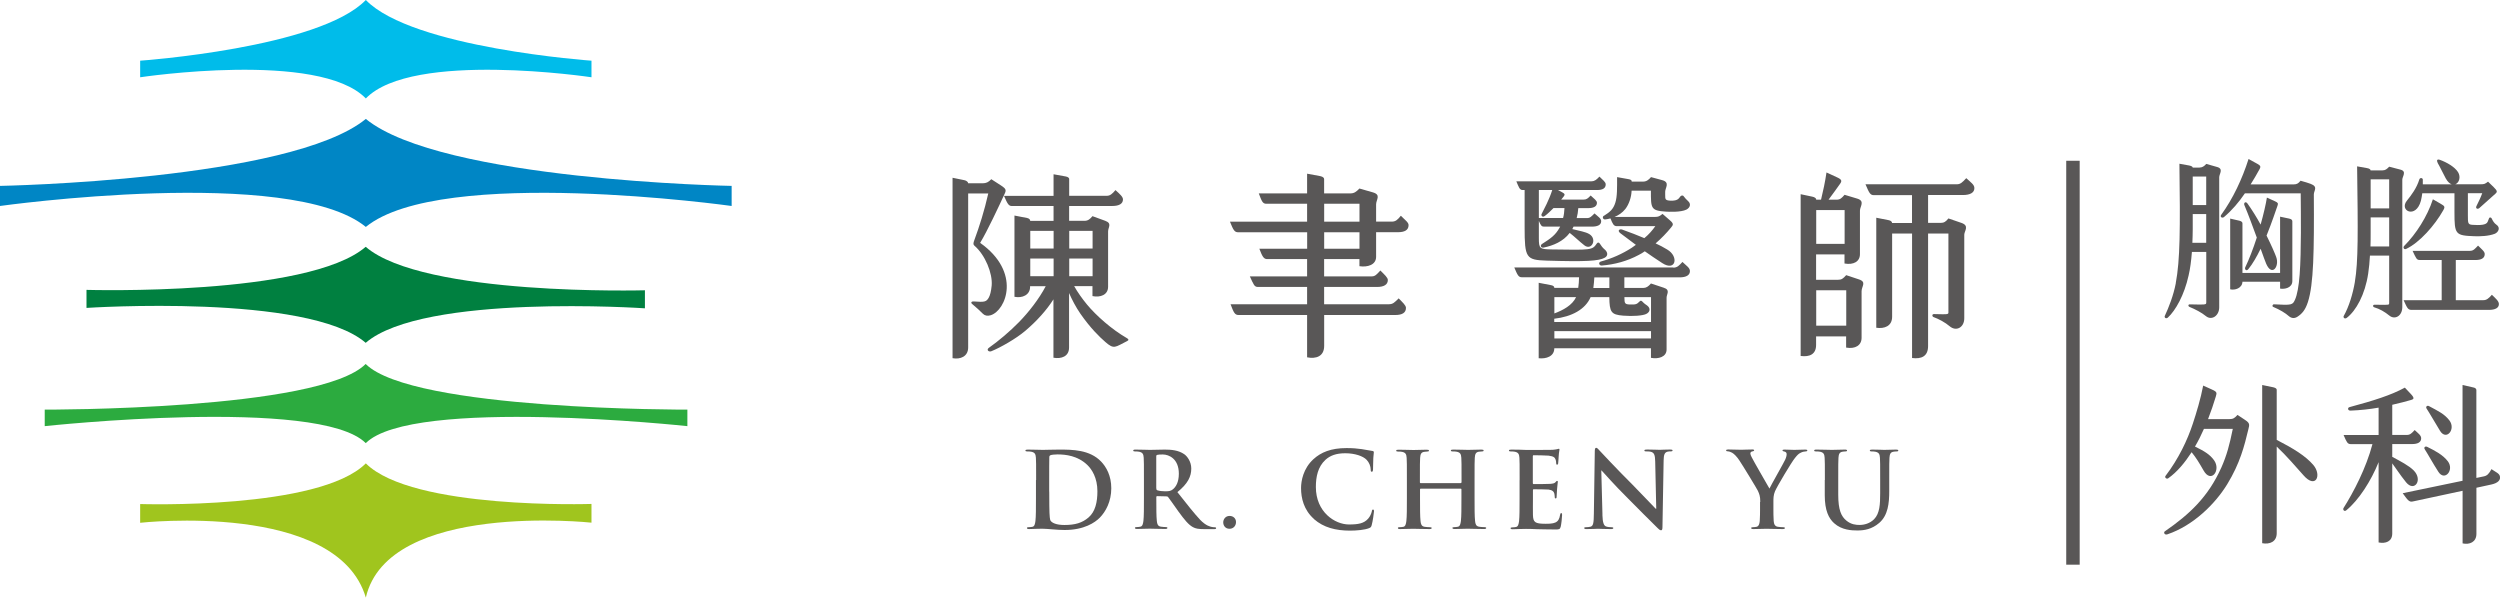 <svg width="251" height="60" viewBox="0 0 251 60" fill="none" xmlns="http://www.w3.org/2000/svg">
<g clip-path="url(#clip0_2378_6182)">
<path d="M95.63 17.846L96.831 18.092C97.053 18.133 97.199 18.296 97.199 18.378V18.401H98.668C98.995 18.401 99.24 18.302 99.525 17.992L100.505 18.623C101.013 18.95 101.036 19.091 100.873 19.441C100.301 20.685 99.117 23.221 98.406 24.383C102.564 27.322 101.013 31.165 99.467 31.65C99.141 31.75 98.878 31.691 98.692 31.51C98.365 31.183 98.038 30.879 97.613 30.529C97.432 30.389 97.531 30.242 97.776 30.266C98.855 30.348 99.018 30.307 99.263 29.898C99.403 29.652 99.508 29.267 99.566 28.654C99.665 27.45 98.913 25.592 97.834 24.669C97.689 24.547 97.712 24.401 97.834 24.079C98.324 22.753 98.832 21.159 99.222 19.424H97.204V34.881C97.204 35.798 96.411 36.108 95.636 35.961V17.846H95.63ZM101.864 21.643L103.13 21.889C103.334 21.93 103.433 22.052 103.433 22.175H105.777V20.685H101.596C101.269 20.685 101.147 20.463 100.803 19.663H105.777V17.496L107.002 17.718C107.247 17.759 107.346 17.881 107.346 17.963V19.657H111.137C111.44 19.657 111.667 19.476 111.994 19.085C112.443 19.494 112.746 19.757 112.746 20.025C112.746 20.452 112.361 20.68 111.685 20.68H107.34V22.169H108.909C109.235 22.169 109.457 21.982 109.684 21.702L110.967 22.169C111.679 22.432 111.253 22.823 111.253 23.232V28.788C111.253 29.606 110.478 29.892 109.684 29.728V28.729H107.847C108.192 29.343 108.641 29.974 109.13 30.57C110.046 31.674 111.597 33.058 113.125 33.94C113.306 34.039 113.37 34.145 113.166 34.244C111.941 34.857 111.86 35.103 110.985 34.343C110.373 33.812 109.475 32.935 108.477 31.504C108.011 30.832 107.62 30.073 107.334 29.419V34.892C107.334 35.792 106.559 36.055 105.766 35.915V30.055C105.095 31.119 104.092 32.24 102.931 33.222C102.016 33.999 100.441 34.898 99.525 35.266C99.24 35.366 99.018 35.103 99.281 34.922C100.237 34.25 101.403 33.268 102.319 32.328C103.275 31.346 104.319 30.02 104.99 28.735H103.421V28.799C103.421 29.617 102.628 29.962 101.852 29.798V21.649L101.864 21.643ZM105.783 24.956V23.18H103.439V24.956H105.783ZM105.783 27.73V25.955H103.439V27.73H105.783ZM109.696 24.956V23.18H107.352V24.956H109.696ZM109.696 27.73V25.955H107.352V27.73H109.696Z" fill="#595757"/>
<path d="M126.445 24.973H131.239V23.32H124.305C123.937 23.32 123.815 23.075 123.488 22.257H131.233V20.458H127.133C126.748 20.458 126.667 20.154 126.381 19.418H131.233V17.438L132.557 17.683C132.842 17.747 132.942 17.864 132.942 17.987V19.418H135.572C135.939 19.418 136.161 19.272 136.487 18.927L137.834 19.313C138.692 19.558 138.161 20.049 138.161 20.516V22.251H139.73C140.115 22.251 140.301 22.087 140.645 21.661C141.094 22.111 141.421 22.333 141.421 22.602C141.421 23.11 141.013 23.314 140.342 23.314H138.161V25.785C138.161 26.603 137.286 26.849 136.487 26.726V26.013H132.942V27.748H137.729C138.056 27.748 138.219 27.567 138.587 27.158C139.012 27.584 139.339 27.871 139.339 28.116C139.339 28.583 138.931 28.811 138.26 28.811H132.942V30.546H139.444C139.852 30.546 140.016 30.365 140.424 29.956C140.85 30.383 141.159 30.669 141.159 30.914C141.159 31.405 140.774 31.627 140.08 31.627H132.947V34.729C132.947 35.792 132.113 36.055 131.233 35.874V31.627H124.363C123.978 31.627 123.873 31.405 123.547 30.546H131.233V28.811H126.299C125.932 28.811 125.873 28.589 125.483 27.748H131.233V26.013H127.215C126.871 26.013 126.725 25.727 126.439 24.973H126.445ZM136.493 22.257V20.458H132.947V22.257H136.493ZM136.493 24.973V23.32H132.947V24.973H136.493Z" fill="#595757"/>
<path d="M168.002 26.872C168.41 26.872 168.591 26.65 168.917 26.299C169.325 26.691 169.669 26.889 169.669 27.216C169.669 27.625 169.302 27.847 168.631 27.847H163.085V28.91H164.981C165.284 28.91 165.488 28.77 165.756 28.461L167.039 28.887C167.733 29.109 167.325 29.518 167.325 29.886V35.091C167.325 35.845 166.491 36.072 165.756 35.926V34.968H156.052C156.052 35.786 155.236 36.049 154.484 35.967V28.391L155.749 28.636C155.971 28.677 156.052 28.782 156.052 28.899H158.455C158.496 28.572 158.537 28.227 158.537 27.836H152.786C152.46 27.836 152.361 27.631 152.034 26.854H167.996L168.002 26.872ZM159.808 18.197C160.111 18.197 160.298 18.033 160.584 17.73C160.951 18.098 161.213 18.279 161.213 18.506C161.213 18.892 160.928 19.079 160.339 19.079H156.426L156.77 19.266C157.114 19.447 157.154 19.529 156.991 19.733L156.746 20.037H159.009C159.271 20.037 159.417 19.938 159.703 19.628C160.047 19.955 160.333 20.136 160.333 20.364C160.333 20.709 160.03 20.896 159.458 20.896H158.461C158.437 21.264 158.379 21.591 158.298 21.895H159.336C159.639 21.895 159.761 21.754 160.088 21.427C160.455 21.754 160.759 21.936 160.759 22.204C160.759 22.613 160.35 22.753 159.82 22.753H157.983L157.86 22.999C158.572 23.186 159.184 23.267 159.575 23.507C160.391 24.015 159.796 25.201 159.067 24.628C158.519 24.202 158.128 23.793 157.598 23.384C156.927 24.261 155.947 24.652 154.991 24.856C154.664 24.915 154.623 24.611 154.828 24.488C155.662 23.957 156.175 23.612 156.583 22.853L156.641 22.753H155.008C154.787 22.753 154.705 22.654 154.501 22.181V23.898C154.501 24.979 154.583 25.02 155.807 25.043C159.744 25.102 159.866 25.125 160.315 24.453C160.397 24.331 160.519 24.307 160.619 24.453C160.782 24.699 160.863 24.839 161.149 25.084C161.394 25.306 161.493 25.674 161.108 25.879C160.519 26.206 159.213 26.288 155.277 26.165C153.218 26.101 153.072 25.902 153.072 22.835V19.079H152.868C152.565 19.079 152.483 18.775 152.238 18.203H159.802L159.808 18.197ZM156.933 21.889C157.015 21.602 157.055 21.275 157.073 20.89H155.971C155.685 21.176 155.399 21.462 155.096 21.684C154.851 21.871 154.711 21.626 154.769 21.503C155.032 20.972 155.522 20.095 155.848 19.073H154.501V21.889H156.927H156.933ZM165.762 32.328V29.834H163.091V29.874C163.091 30.464 163.15 30.546 163.599 30.57C164.252 30.593 164.333 30.546 164.596 30.283C164.695 30.184 164.759 30.137 164.899 30.283C165.062 30.464 165.243 30.587 165.366 30.669C165.751 30.955 165.669 31.341 165.267 31.528C164.922 31.691 163.96 31.773 162.963 31.691C161.738 31.592 161.598 31.323 161.575 29.834H159.697C159.166 31.06 157.819 31.796 156.046 32.001V32.328H165.751H165.762ZM158.239 29.834H156.058V31.469C156.933 31.142 157.854 30.651 158.239 29.834ZM165.762 33.981V33.245H156.058V33.981H165.762ZM161.581 28.916V27.853H160.07C160.047 28.18 160.03 28.525 159.971 28.916H161.581ZM161.033 21.667C161.662 21.275 161.972 20.995 162.176 20.358C162.38 19.727 162.356 18.828 162.356 17.782L163.499 17.986C163.762 18.027 163.826 18.109 163.826 18.232H164.969C165.296 18.232 165.517 18.068 165.762 17.782L166.882 18.086C167.698 18.308 167.185 18.863 167.185 19.248V19.535C167.185 20.025 167.185 20.107 167.693 20.148C168.019 20.166 168.386 20.125 168.567 19.903L168.731 19.698C168.789 19.64 168.952 19.576 169.034 19.698C169.197 19.903 169.296 20.025 169.5 20.206C169.786 20.469 169.704 20.837 169.32 21.042C168.748 21.328 167.547 21.264 167.238 21.246C165.727 21.147 165.751 20.901 165.751 19.143H163.814C163.791 19.797 163.552 20.51 163.185 20.983C162.881 21.369 162.491 21.614 162.106 21.778H166.182C166.468 21.778 166.631 21.719 166.917 21.474L167.669 22.128C168.077 22.473 167.972 22.596 167.792 22.823C167.325 23.396 166.794 23.945 166.223 24.436C166.631 24.617 166.999 24.821 167.383 25.049C168.585 25.744 168.258 27.298 166.894 26.416C166.264 26.007 165.692 25.622 165.138 25.23C164.934 25.376 164.73 25.493 164.526 25.598C163.383 26.212 162.123 26.556 160.817 26.661C160.554 26.685 160.432 26.334 160.735 26.253C161.814 25.966 162.899 25.476 163.814 24.886L164.24 24.582C163.75 24.214 163.243 23.828 162.689 23.419C162.345 23.156 162.59 22.952 162.87 23.051C163.704 23.355 164.438 23.624 165.092 23.91C165.541 23.542 165.908 23.116 166.194 22.707H162.321C162.018 22.707 161.913 22.485 161.692 21.93C161.511 21.971 161.348 22.012 161.184 22.029C160.939 22.07 160.84 21.784 161.021 21.661L161.033 21.667Z" fill="#595757"/>
<path d="M180.797 19.5L181.957 19.745C182.179 19.786 182.342 19.908 182.342 20.008V20.049H182.832C183.036 19.213 183.24 18.273 183.38 17.315L184.442 17.805C184.932 18.027 184.949 18.173 184.727 18.477C184.401 18.927 183.934 19.599 183.584 20.049H184.378C184.762 20.049 184.908 19.885 185.194 19.558L186.477 19.944C187.27 20.189 186.739 20.738 186.739 21.147V25.516C186.739 26.253 186.11 26.62 185.188 26.457V25.54H182.336V28.093H184.5C184.908 28.093 185.048 27.97 185.357 27.625L186.64 28.052C187.433 28.315 186.903 28.747 186.903 29.238V33.917C186.903 34.67 186.273 35.062 185.351 34.898V33.777H182.336V34.635C182.336 35.553 181.707 35.862 180.785 35.739V19.505L180.797 19.5ZM185.2 24.483V21.094H182.348V24.483H185.2ZM185.363 32.696V29.144H182.348V32.696H185.363ZM187.299 18.501H196.473C196.817 18.501 197.021 18.32 197.412 17.887C197.878 18.314 198.228 18.541 198.228 18.886C198.228 19.336 197.82 19.581 197.068 19.581H193.58V22.379H194.846C195.19 22.379 195.376 22.239 195.621 21.93L196.928 22.379C197.761 22.666 197.213 23.197 197.213 23.565V31.96C197.213 32.859 196.42 33.327 195.744 32.754C195.318 32.386 194.641 32.018 194.134 31.837C193.971 31.779 193.953 31.533 194.175 31.533C194.805 31.533 195.44 31.598 195.58 31.492C195.639 31.452 195.621 31.311 195.621 31.247V23.448H193.58V34.74C193.58 35.78 192.909 36.066 191.971 35.944V23.448H189.97V31.802C189.97 32.743 189.195 33.029 188.378 32.906V21.86L189.62 22.105C189.842 22.146 189.964 22.268 189.964 22.391H191.965V19.593H188.133C187.766 19.593 187.667 19.371 187.299 18.512V18.501Z" fill="#595757"/>
<path d="M104.027 48.194C104.027 46.587 104.027 46.295 104.004 45.956C103.98 45.594 103.899 45.431 103.549 45.355C103.461 45.331 103.287 45.326 103.135 45.326C103.018 45.326 102.954 45.302 102.954 45.232C102.954 45.162 103.03 45.139 103.187 45.139C103.747 45.139 104.412 45.168 104.704 45.168C105.03 45.168 105.695 45.139 106.325 45.139C107.643 45.139 109.404 45.139 110.553 46.342C111.078 46.891 111.573 47.767 111.573 49.023C111.573 50.355 111.014 51.366 110.425 51.968C109.941 52.464 108.844 53.212 106.891 53.212C106.511 53.212 106.08 53.183 105.678 53.148C105.275 53.118 104.908 53.083 104.645 53.083C104.529 53.083 104.295 53.083 104.045 53.095C103.8 53.095 103.526 53.118 103.316 53.118C103.182 53.118 103.106 53.089 103.106 53.013C103.106 52.961 103.147 52.931 103.275 52.931C103.432 52.931 103.561 52.908 103.654 52.891C103.864 52.85 103.916 52.616 103.957 52.312C104.01 51.868 104.01 51.033 104.01 50.063V48.206L104.027 48.194ZM105.345 49.356C105.345 50.478 105.357 51.29 105.368 51.489C105.38 51.752 105.398 52.178 105.485 52.289C105.625 52.487 106.033 52.709 106.867 52.709C107.94 52.709 108.658 52.499 109.293 51.95C109.97 51.366 110.18 50.408 110.18 49.321C110.18 47.978 109.62 47.113 109.165 46.681C108.197 45.752 106.996 45.623 106.167 45.623C105.957 45.623 105.567 45.653 105.479 45.7C105.386 45.74 105.351 45.793 105.351 45.91C105.339 46.266 105.339 47.189 105.339 48.025V49.356H105.345Z" fill="#595757"/>
<path d="M114.851 48.194C114.851 46.587 114.851 46.295 114.828 45.956C114.805 45.594 114.723 45.431 114.373 45.355C114.286 45.331 114.111 45.326 113.959 45.326C113.842 45.326 113.778 45.302 113.778 45.232C113.778 45.162 113.854 45.139 114.012 45.139C114.571 45.139 115.236 45.168 115.458 45.168C115.814 45.168 116.618 45.139 116.945 45.139C117.61 45.139 118.315 45.203 118.887 45.594C119.184 45.793 119.604 46.336 119.604 47.043C119.604 47.826 119.278 48.544 118.21 49.409C119.149 50.595 119.878 51.529 120.497 52.19C121.086 52.803 121.517 52.873 121.675 52.908C121.791 52.931 121.884 52.937 121.972 52.937C122.059 52.937 122.1 52.967 122.1 53.019C122.1 53.107 122.024 53.124 121.902 53.124H120.899C120.31 53.124 120.047 53.072 119.773 52.926C119.319 52.68 118.922 52.184 118.327 51.372C117.907 50.793 117.423 50.075 117.283 49.911C117.231 49.847 117.167 49.835 117.091 49.835L116.175 49.812C116.123 49.812 116.094 49.835 116.094 49.894V50.04C116.094 51.021 116.094 51.857 116.146 52.301C116.175 52.604 116.239 52.838 116.56 52.879C116.718 52.902 116.951 52.92 117.079 52.92C117.161 52.92 117.207 52.949 117.207 53.002C117.207 53.078 117.132 53.107 116.997 53.107C116.385 53.107 115.604 53.078 115.446 53.078C115.248 53.078 114.583 53.107 114.157 53.107C114.023 53.107 113.947 53.078 113.947 53.002C113.947 52.949 113.988 52.92 114.117 52.92C114.274 52.92 114.402 52.896 114.496 52.879C114.706 52.838 114.758 52.604 114.799 52.301C114.851 51.857 114.851 51.021 114.851 50.051V48.194ZM116.094 49.029C116.094 49.146 116.117 49.187 116.187 49.222C116.408 49.298 116.723 49.327 116.986 49.327C117.406 49.327 117.546 49.286 117.732 49.146C118.047 48.912 118.356 48.428 118.356 47.563C118.356 46.062 117.365 45.629 116.741 45.629C116.478 45.629 116.286 45.641 116.181 45.67C116.105 45.694 116.088 45.734 116.088 45.816V49.029H116.094Z" fill="#595757"/>
<path d="M122.812 52.441C122.812 52.178 123.004 51.798 123.453 51.798C123.809 51.798 124.095 52.044 124.095 52.412C124.095 52.78 123.844 53.089 123.441 53.089C122.998 53.089 122.812 52.739 122.812 52.447V52.441Z" fill="#595757"/>
<path d="M131.932 52.114C130.9 51.202 130.626 50.022 130.626 49C130.626 48.282 130.848 47.037 131.862 46.108C132.62 45.413 133.624 44.987 135.192 44.987C135.845 44.987 136.236 45.028 136.72 45.092C137.123 45.145 137.461 45.238 137.776 45.273C137.892 45.285 137.933 45.337 137.933 45.402C137.933 45.483 137.904 45.612 137.881 45.98C137.857 46.33 137.869 46.909 137.852 47.119C137.84 47.277 137.822 47.364 137.723 47.364C137.636 47.364 137.618 47.277 137.618 47.131C137.607 46.804 137.472 46.436 137.204 46.161C136.854 45.793 136.032 45.507 135.064 45.507C134.148 45.507 133.548 45.74 133.081 46.161C132.311 46.868 132.113 47.873 132.113 48.895C132.113 51.407 134.02 52.657 135.437 52.657C136.376 52.657 136.948 52.552 137.368 52.067C137.548 51.868 137.682 51.559 137.723 51.372C137.752 51.202 137.776 51.161 137.857 51.161C137.933 51.161 137.951 51.237 137.951 51.319C137.951 51.448 137.822 52.365 137.717 52.727C137.665 52.908 137.624 52.961 137.443 53.031C137.023 53.2 136.219 53.276 135.548 53.276C134.102 53.276 132.889 52.961 131.932 52.125V52.114Z" fill="#595757"/>
<path d="M146.675 48.492C146.704 48.492 146.739 48.468 146.739 48.416V48.194C146.739 46.587 146.739 46.295 146.716 45.956C146.693 45.594 146.611 45.431 146.261 45.355C146.18 45.331 145.999 45.326 145.847 45.326C145.731 45.326 145.666 45.302 145.666 45.232C145.666 45.162 145.742 45.139 145.888 45.139C146.46 45.139 147.124 45.168 147.404 45.168C147.655 45.168 148.32 45.139 148.734 45.139C148.88 45.139 148.956 45.162 148.956 45.232C148.956 45.302 148.891 45.326 148.763 45.326C148.681 45.326 148.582 45.337 148.46 45.355C148.174 45.407 148.092 45.589 148.069 45.956C148.046 46.295 148.046 46.587 148.046 48.194V50.051C148.046 51.021 148.046 51.857 148.098 52.312C148.127 52.61 148.192 52.838 148.512 52.885C148.658 52.908 148.891 52.926 149.049 52.926C149.165 52.926 149.218 52.955 149.218 53.007C149.218 53.083 149.13 53.113 149.008 53.113C148.32 53.113 147.661 53.083 147.363 53.083C147.119 53.083 146.46 53.113 146.045 53.113C145.9 53.113 145.824 53.083 145.824 53.007C145.824 52.955 145.865 52.926 145.993 52.926C146.15 52.926 146.279 52.902 146.372 52.885C146.582 52.844 146.634 52.61 146.675 52.306C146.728 51.862 146.728 51.027 146.728 50.057V49.129C146.728 49.088 146.699 49.064 146.664 49.064H142.634C142.605 49.064 142.57 49.076 142.57 49.129V50.057C142.57 51.027 142.57 51.862 142.622 52.318C142.651 52.616 142.716 52.844 143.036 52.891C143.182 52.914 143.415 52.931 143.573 52.931C143.689 52.931 143.742 52.961 143.742 53.013C143.742 53.089 143.66 53.118 143.532 53.118C142.844 53.118 142.185 53.089 141.887 53.089C141.642 53.089 140.978 53.118 140.558 53.118C140.424 53.118 140.348 53.089 140.348 53.013C140.348 52.961 140.389 52.931 140.517 52.931C140.674 52.931 140.803 52.908 140.896 52.891C141.106 52.85 141.158 52.616 141.199 52.312C141.252 51.868 141.252 51.033 141.252 50.063V48.206C141.252 46.599 141.252 46.307 141.228 45.968C141.205 45.606 141.123 45.442 140.774 45.367C140.686 45.343 140.511 45.337 140.359 45.337C140.243 45.337 140.179 45.314 140.179 45.244C140.179 45.174 140.255 45.15 140.4 45.15C140.972 45.15 141.637 45.18 141.917 45.18C142.167 45.18 142.832 45.15 143.246 45.15C143.392 45.15 143.468 45.174 143.468 45.244C143.468 45.314 143.404 45.337 143.275 45.337C143.194 45.337 143.095 45.349 142.972 45.367C142.686 45.419 142.605 45.6 142.581 45.968C142.558 46.307 142.558 46.599 142.558 48.206V48.428C142.558 48.48 142.587 48.504 142.622 48.504H146.652L146.675 48.492Z" fill="#595757"/>
<path d="M152.571 48.194C152.571 46.587 152.571 46.295 152.548 45.956C152.524 45.594 152.443 45.431 152.093 45.355C152.005 45.331 151.83 45.326 151.679 45.326C151.562 45.326 151.498 45.302 151.498 45.232C151.498 45.162 151.574 45.139 151.731 45.139C152.017 45.139 152.32 45.15 152.583 45.15C152.857 45.162 153.102 45.174 153.248 45.174C153.586 45.174 155.685 45.174 155.884 45.162C156.082 45.139 156.251 45.121 156.338 45.098C156.391 45.086 156.455 45.057 156.508 45.057C156.56 45.057 156.572 45.098 156.572 45.15C156.572 45.226 156.519 45.349 156.49 45.84C156.478 45.945 156.461 46.412 156.438 46.535C156.426 46.587 156.408 46.652 156.333 46.652C156.257 46.652 156.239 46.599 156.239 46.506C156.239 46.43 156.228 46.254 156.175 46.126C156.099 45.933 155.994 45.81 155.469 45.746C155.289 45.723 154.181 45.705 153.971 45.705C153.918 45.705 153.895 45.734 153.895 45.81V48.486C153.895 48.562 153.907 48.603 153.971 48.603C154.204 48.603 155.417 48.603 155.656 48.579C155.907 48.556 156.07 48.527 156.163 48.422C156.239 48.334 156.28 48.282 156.333 48.282C156.373 48.282 156.408 48.305 156.408 48.363C156.408 48.422 156.368 48.597 156.327 49.134C156.315 49.345 156.286 49.765 156.286 49.841C156.286 49.923 156.286 50.04 156.193 50.04C156.117 50.04 156.099 49.999 156.099 49.946C156.088 49.841 156.088 49.701 156.059 49.567C156.006 49.356 155.86 49.199 155.469 49.152C155.271 49.129 154.227 49.123 153.971 49.123C153.918 49.123 153.907 49.164 153.907 49.228V50.063C153.907 50.425 153.895 51.395 153.907 51.699C153.93 52.429 154.099 52.587 155.172 52.587C155.446 52.587 155.889 52.587 156.163 52.458C156.438 52.33 156.566 52.108 156.636 51.675C156.659 51.559 156.677 51.518 156.752 51.518C156.834 51.518 156.834 51.6 156.834 51.711C156.834 51.956 156.752 52.674 156.694 52.885C156.618 53.159 156.525 53.159 156.123 53.159C155.33 53.159 154.752 53.136 154.297 53.13C153.842 53.107 153.516 53.101 153.201 53.101C153.084 53.101 152.851 53.101 152.6 53.113C152.355 53.113 152.081 53.136 151.871 53.136C151.737 53.136 151.661 53.107 151.661 53.031C151.661 52.978 151.702 52.949 151.83 52.949C151.988 52.949 152.116 52.926 152.21 52.908C152.419 52.867 152.472 52.634 152.513 52.33C152.565 51.886 152.565 51.05 152.565 50.081V48.223L152.571 48.194Z" fill="#595757"/>
<path d="M160.881 51.682C160.904 52.505 161.038 52.78 161.248 52.856C161.429 52.92 161.627 52.932 161.797 52.932C161.913 52.932 161.977 52.955 161.977 53.014C161.977 53.101 161.884 53.119 161.732 53.119C161.044 53.119 160.624 53.089 160.426 53.089C160.333 53.089 159.837 53.119 159.289 53.119C159.155 53.119 159.056 53.107 159.056 53.014C159.056 52.949 159.12 52.932 159.225 52.932C159.359 52.932 159.551 52.92 159.697 52.879C159.971 52.797 160.012 52.488 160.024 51.571L160.117 45.32C160.117 45.11 160.146 44.958 160.251 44.958C160.368 44.958 160.461 45.098 160.642 45.285C160.77 45.425 162.374 47.143 163.914 48.673C164.631 49.392 166.054 50.91 166.235 51.08H166.287L166.182 46.336C166.17 45.694 166.077 45.489 165.826 45.384C165.669 45.32 165.412 45.32 165.267 45.32C165.138 45.32 165.097 45.291 165.097 45.227C165.097 45.145 165.214 45.133 165.371 45.133C165.92 45.133 166.427 45.162 166.649 45.162C166.765 45.162 167.168 45.133 167.681 45.133C167.815 45.133 167.926 45.145 167.926 45.227C167.926 45.291 167.862 45.32 167.733 45.32C167.628 45.32 167.541 45.32 167.418 45.349C167.121 45.431 167.039 45.653 167.028 46.249L166.911 52.914C166.911 53.148 166.87 53.241 166.771 53.241C166.654 53.241 166.526 53.124 166.415 53.008C165.751 52.377 164.403 50.992 163.307 49.9C162.158 48.761 160.986 47.441 160.799 47.236H160.77L160.887 51.67L160.881 51.682Z" fill="#595757"/>
<path d="M176.732 50.379C176.732 49.806 176.627 49.578 176.487 49.269C176.411 49.099 175 46.774 174.632 46.225C174.37 45.834 174.108 45.571 173.903 45.454C173.769 45.378 173.588 45.314 173.46 45.314C173.379 45.314 173.303 45.291 173.303 45.22C173.303 45.156 173.379 45.127 173.501 45.127C173.693 45.127 174.481 45.156 174.831 45.156C175.052 45.156 175.484 45.127 175.956 45.127C176.061 45.127 176.114 45.156 176.114 45.22C176.114 45.285 176.038 45.296 175.88 45.337C175.787 45.361 175.735 45.442 175.735 45.53C175.735 45.618 175.787 45.74 175.863 45.892C176.009 46.208 177.484 48.755 177.653 49.053C177.758 48.801 179.088 46.476 179.234 46.149C179.339 45.916 179.379 45.734 179.379 45.6C179.379 45.495 179.339 45.378 179.158 45.337C179.065 45.314 178.965 45.296 178.965 45.232C178.965 45.156 179.018 45.139 179.146 45.139C179.496 45.139 179.834 45.168 180.138 45.168C180.371 45.168 181.065 45.139 181.263 45.139C181.38 45.139 181.456 45.162 181.456 45.22C181.456 45.296 181.368 45.326 181.257 45.326C181.152 45.326 180.954 45.367 180.791 45.454C180.569 45.559 180.452 45.688 180.219 45.974C179.869 46.395 178.394 48.877 178.207 49.333C178.05 49.713 178.05 50.04 178.05 50.39V51.255C178.05 51.424 178.05 51.868 178.079 52.312C178.102 52.616 178.196 52.85 178.511 52.891C178.656 52.914 178.89 52.931 179.035 52.931C179.152 52.931 179.204 52.961 179.204 53.013C179.204 53.089 179.123 53.118 178.983 53.118C178.318 53.118 177.653 53.089 177.367 53.089C177.105 53.089 176.44 53.118 176.049 53.118C175.904 53.118 175.816 53.095 175.816 53.013C175.816 52.961 175.869 52.931 175.985 52.931C176.131 52.931 176.259 52.908 176.353 52.891C176.563 52.85 176.656 52.616 176.679 52.312C176.708 51.868 176.708 51.424 176.708 51.255V50.39L176.732 50.379Z" fill="#595757"/>
<path d="M183.218 48.194C183.218 46.587 183.218 46.295 183.194 45.956C183.171 45.594 183.089 45.431 182.739 45.355C182.658 45.331 182.477 45.326 182.325 45.326C182.209 45.326 182.145 45.302 182.145 45.232C182.145 45.162 182.22 45.139 182.378 45.139C182.938 45.139 183.602 45.168 183.917 45.168C184.168 45.168 184.833 45.139 185.212 45.139C185.37 45.139 185.445 45.162 185.445 45.232C185.445 45.302 185.381 45.326 185.276 45.326C185.16 45.326 185.095 45.337 184.973 45.355C184.687 45.407 184.606 45.589 184.582 45.956C184.559 46.295 184.559 46.587 184.559 48.194V49.672C184.559 51.202 184.862 51.851 185.381 52.271C185.854 52.663 186.343 52.704 186.699 52.704C187.166 52.704 187.731 52.558 188.157 52.131C188.734 51.547 188.769 50.601 188.769 49.514V48.194C188.769 46.587 188.769 46.295 188.746 45.956C188.723 45.594 188.641 45.431 188.291 45.355C188.21 45.331 188.029 45.326 187.912 45.326C187.796 45.326 187.731 45.302 187.731 45.232C187.731 45.162 187.807 45.139 187.953 45.139C188.49 45.139 189.154 45.168 189.166 45.168C189.294 45.168 189.959 45.139 190.367 45.139C190.513 45.139 190.589 45.162 190.589 45.232C190.589 45.302 190.525 45.326 190.397 45.326C190.28 45.326 190.216 45.337 190.093 45.355C189.807 45.407 189.726 45.589 189.703 45.956C189.679 46.295 189.679 46.587 189.679 48.194V49.321C189.679 50.495 189.563 51.74 188.676 52.499C187.93 53.142 187.166 53.259 186.483 53.259C185.924 53.259 184.915 53.229 184.145 52.528C183.608 52.044 183.206 51.261 183.206 49.73V48.188L183.218 48.194Z" fill="#595757"/>
<path d="M218.447 28.426C218.884 26.083 218.902 23.04 218.814 16.439L219.782 16.614C219.992 16.649 220.15 16.736 220.15 16.824H220.821C221.1 16.824 221.293 16.701 221.509 16.456L222.617 16.771C223.264 16.964 222.809 17.461 222.809 17.794V30.856C222.809 31.703 222.051 32.211 221.474 31.738C221.054 31.387 220.366 31.031 219.841 30.821C219.666 30.751 219.683 30.558 219.841 30.558C220.564 30.558 221.351 30.628 221.474 30.505C221.509 30.47 221.509 30.365 221.509 30.348V25.294H220.068C219.998 26.177 219.893 27 219.736 27.655C219.298 29.647 218.418 31.177 217.66 31.878C217.467 32.053 217.275 31.878 217.345 31.72C217.747 30.856 218.208 29.693 218.453 28.426H218.447ZM221.503 24.377V21.492H220.15V23.005C220.15 23.46 220.132 23.922 220.115 24.377H221.503ZM221.503 20.592V17.724H220.15V20.592H221.503ZM223.013 21.562C224.191 19.944 225.124 17.951 225.754 15.965L226.652 16.456C226.932 16.614 227.002 16.719 226.88 16.947C226.582 17.49 226.285 18.004 225.964 18.512H230.303C230.583 18.512 230.758 18.425 230.974 18.144C231.411 18.267 231.767 18.372 231.994 18.46C232.77 18.758 232.309 19.126 232.309 19.517C232.344 25.236 232.292 28.531 231.714 30.324C231.452 31.136 231.119 31.504 230.659 31.802C230.361 31.995 230.064 31.96 229.813 31.75C229.463 31.434 228.88 31.084 228.233 30.815C228.093 30.762 228.163 30.552 228.303 30.552C230.128 30.657 230.181 30.622 230.431 30.061C230.624 29.623 230.799 28.759 230.886 27.561C231.061 25.183 231.009 21.503 230.991 19.412H225.387C224.774 20.311 224.104 21.1 223.293 21.79C223.101 21.947 222.856 21.772 223.013 21.562ZM223.911 21.947L224.827 22.157C225.037 22.21 225.142 22.298 225.142 22.42V27.403H228.921V21.754L229.836 21.947C230.046 22 230.151 22.07 230.151 22.228V28.215C230.151 28.899 229.376 29.062 228.921 28.975V28.285H225.142C225.124 28.94 224.366 29.168 223.911 29.045V21.953V21.947ZM225.649 20.434C226.122 21.1 226.582 21.842 226.967 22.549C227.265 21.492 227.492 20.504 227.597 19.838L228.443 20.224C228.705 20.347 228.74 20.417 228.67 20.627C228.495 21.118 228.093 22.35 227.562 23.653C228.069 24.675 228.425 25.499 228.53 25.803C228.88 26.755 228.11 27.812 227.527 26.486C227.422 26.258 227.23 25.692 226.967 24.973C226.582 25.768 226.157 26.504 225.737 27.018C225.527 27.281 225.334 27.018 225.422 26.843C225.789 26.083 226.215 24.991 226.582 23.852C226.197 22.812 225.772 21.632 225.334 20.592C225.247 20.399 225.439 20.154 225.649 20.434Z" fill="#595757"/>
<path d="M236.427 28.303C236.776 26.258 236.741 23.285 236.654 16.701L237.64 16.877C237.867 16.912 238.007 16.999 238.007 17.105H239.202C239.482 17.105 239.64 16.982 239.873 16.736L241.016 17.034C241.663 17.21 241.191 17.718 241.191 18.039V30.838C241.191 31.72 240.45 32.141 239.891 31.685C239.418 31.3 238.923 31.014 238.38 30.856C238.205 30.803 238.223 30.593 238.398 30.593C239.103 30.593 239.803 30.645 239.856 30.54C239.873 30.505 239.873 30.4 239.873 30.383V25.663H237.943C237.908 26.294 237.855 26.878 237.768 27.456C237.453 29.588 236.537 31.206 235.622 31.907C235.394 32.083 235.237 31.855 235.307 31.732C235.849 30.762 236.222 29.512 236.432 28.297L236.427 28.303ZM239.873 24.745V21.825H238.013V23.338C238.013 23.828 238.013 24.307 237.995 24.745H239.873ZM239.873 20.925V18.004H238.013V20.925H239.873ZM244.264 20.008L245.023 20.446C245.442 20.691 245.512 20.744 245.303 21.112C244.439 22.642 242.929 24.348 241.593 24.985C241.366 25.108 241.226 24.845 241.384 24.687C242.579 23.489 243.705 21.731 244.264 20.002V20.008ZM245.145 30.131V26.101H242.911C242.632 26.101 242.562 25.908 242.223 25.184H247.985C248.335 25.184 248.475 24.991 248.796 24.658C249.181 25.043 249.466 25.254 249.466 25.505C249.466 25.925 249.116 26.107 248.516 26.107H246.562V30.137H249.338C249.653 30.137 249.863 29.962 250.184 29.594C250.586 29.98 250.889 30.242 250.889 30.529C250.889 30.914 250.522 31.113 249.886 31.113H242.118C241.751 31.113 241.681 30.92 241.325 30.143H245.139L245.145 30.131ZM244.737 16.316C244.597 16.07 244.737 15.965 244.929 16.035C245.67 16.298 246.457 16.76 246.79 17.286C247.087 17.776 246.895 18.36 246.51 18.501H249.058C249.426 18.501 249.496 18.466 249.799 18.238L250.359 18.781C250.726 19.149 250.761 19.254 250.534 19.453C249.956 19.944 249.163 20.703 248.918 20.896C248.743 21.036 248.516 20.931 248.638 20.686C248.813 20.335 249.058 19.838 249.216 19.4H247.775V21.603C247.775 22.397 247.775 22.537 248.213 22.572C248.971 22.625 249.618 22.607 249.758 22.274L249.898 21.924C249.95 21.784 250.108 21.819 250.16 21.924C250.283 22.187 250.423 22.415 250.633 22.555C251.088 22.853 250.825 23.332 250.475 23.472C249.845 23.717 248.982 23.735 248.434 23.717C246.504 23.647 246.428 23.542 246.428 21.27V19.406H243.197C243.162 19.686 243.11 19.932 243.057 20.166C242.55 22.012 240.841 21.153 241.652 20.148C242.107 19.587 242.637 18.88 242.9 18.016C242.97 17.805 243.25 17.858 243.25 18.033V18.506H246.148C245.956 18.436 245.746 18.261 245.553 17.911C245.291 17.438 244.976 16.748 244.725 16.328L244.737 16.316Z" fill="#595757"/>
<path d="M223.013 46.967C223.573 45.7 223.841 44.677 224.173 43.059H221.275C221.013 43.655 220.715 44.257 220.377 44.835C221.345 45.308 221.87 45.63 222.29 46.208C223.013 47.213 221.992 48.585 221.234 47.23C220.779 46.436 220.494 45.962 220.039 45.402C219.351 46.459 218.581 47.394 217.683 48.025C217.525 48.13 217.298 47.937 217.42 47.779C218.721 46.074 219.619 44.187 220.161 42.533C220.511 41.476 220.954 40.016 221.199 38.713L222.097 39.116C222.587 39.344 222.587 39.414 222.465 39.823C222.255 40.53 221.992 41.283 221.689 42.078H223.853C224.203 42.078 224.36 41.973 224.646 41.657L225.386 42.148C225.894 42.481 225.859 42.621 225.736 43.1C225.334 44.771 224.908 46.5 223.608 48.626C222.395 50.601 220.214 52.762 217.613 53.644C217.315 53.749 217.193 53.452 217.35 53.346C219.829 51.641 221.707 49.876 223.007 46.973L223.013 46.967ZM227.124 38.654L228.232 38.882C228.46 38.935 228.582 39.023 228.582 39.128V44.163C230.285 45.045 231.463 45.764 232.256 46.681C233.137 47.721 232.501 49.129 231.271 47.721C230.565 46.926 229.533 45.729 228.582 44.835V53.533C228.582 54.398 227.877 54.678 227.124 54.538V38.66V38.654Z" fill="#595757"/>
<path d="M238.199 44.59H236.018C235.686 44.59 235.598 44.379 235.295 43.673H238.812V40.927C237.914 41.085 236.951 41.19 236.001 41.225C235.703 41.242 235.668 40.927 235.896 40.874C238.322 40.22 240.06 39.677 241.448 38.917L242.095 39.607C242.427 39.975 242.34 40.08 242.095 40.15C241.623 40.29 240.952 40.465 240.182 40.641V43.667H241.658C241.973 43.667 242.147 43.492 242.433 43.176C242.783 43.509 243.086 43.702 243.086 44.005C243.086 44.409 242.736 44.584 242.171 44.584H240.182V45.869C241.01 46.307 241.85 46.751 242.328 47.224C243.296 48.194 242.398 49.444 241.57 48.422C240.917 47.61 240.567 47.032 240.182 46.523V53.562C240.182 54.374 239.512 54.602 238.812 54.462V46.401C238.071 48.252 236.823 50.221 235.558 51.243C235.348 51.401 235.19 51.156 235.295 50.998C236.298 49.415 237.564 46.985 238.194 44.59H238.199ZM241.226 49.52L247.239 48.27V38.654L248.329 38.9C248.522 38.935 248.627 39.04 248.627 39.163V47.984L249.385 47.826C249.717 47.756 249.892 47.563 250.143 47.102C250.598 47.417 250.918 47.522 250.988 47.809C251.093 48.194 250.779 48.498 250.16 48.638L248.632 48.971V53.603C248.632 54.433 247.927 54.713 247.244 54.556V49.275L242.235 50.35C241.868 50.437 241.71 50.174 241.232 49.52H241.226ZM243.705 44.87C244.48 45.256 245.267 45.665 245.763 46.313C246.434 47.195 245.448 48.358 244.813 47.37C244.235 46.471 243.792 45.647 243.46 45.133C243.302 44.905 243.512 44.765 243.705 44.87ZM243.862 40.769C244.813 41.278 245.425 41.564 245.921 42.212C246.591 43.094 245.623 44.274 244.988 43.27C244.445 42.387 243.932 41.476 243.635 41.032C243.495 40.822 243.705 40.682 243.862 40.769Z" fill="#595757"/>
<path d="M208.125 16.141V56.694" stroke="#595757" stroke-width="1.35" stroke-miterlimit="10"/>
<path d="M36.729 46.523C32.057 51.197 14.072 50.606 14.072 50.606V52.488C14.072 52.488 33.859 50.274 36.729 60C38.962 50.274 59.385 52.476 59.385 52.476V50.595C59.385 50.595 41.4 51.197 36.729 46.523Z" fill="#A0C51E"/>
<path d="M36.711 36.546C32.04 41.219 4.49 41.126 4.49 41.126V42.785C4.49 42.785 32.051 39.811 36.722 44.49C41.394 39.817 69.013 42.785 69.013 42.785V41.126C69.013 41.126 41.388 41.219 36.717 36.546H36.711Z" fill="#2CAB3F"/>
<path d="M8.684 30.914C8.684 30.914 30.938 29.436 36.717 34.419C42.496 29.436 64.75 30.955 64.75 30.955V29.144C64.75 29.144 42.496 29.764 36.717 24.78C30.938 29.764 8.684 29.103 8.684 29.103V29.372" fill="#008040"/>
<path d="M36.729 11.94C29.159 18.127 0 18.664 0 18.664V20.68C0 20.68 29.159 16.596 36.729 22.783C44.298 16.596 73.457 20.68 73.457 20.68V18.664C73.457 18.664 44.298 18.127 36.729 11.94Z" fill="#0086C5"/>
<path d="M36.729 0C32.057 4.831 14.072 6.093 14.072 6.093V7.758C14.072 7.758 32.057 5.053 36.729 9.884C41.4 5.053 59.385 7.758 59.385 7.758V6.093C59.385 6.093 41.4 4.831 36.729 0Z" fill="#00BCEA"/>
</g>
<defs>
<clipPath id="clip0_2378_6182">
<rect width="251" height="60" fill="white"/>
</clipPath>
</defs>
</svg>
